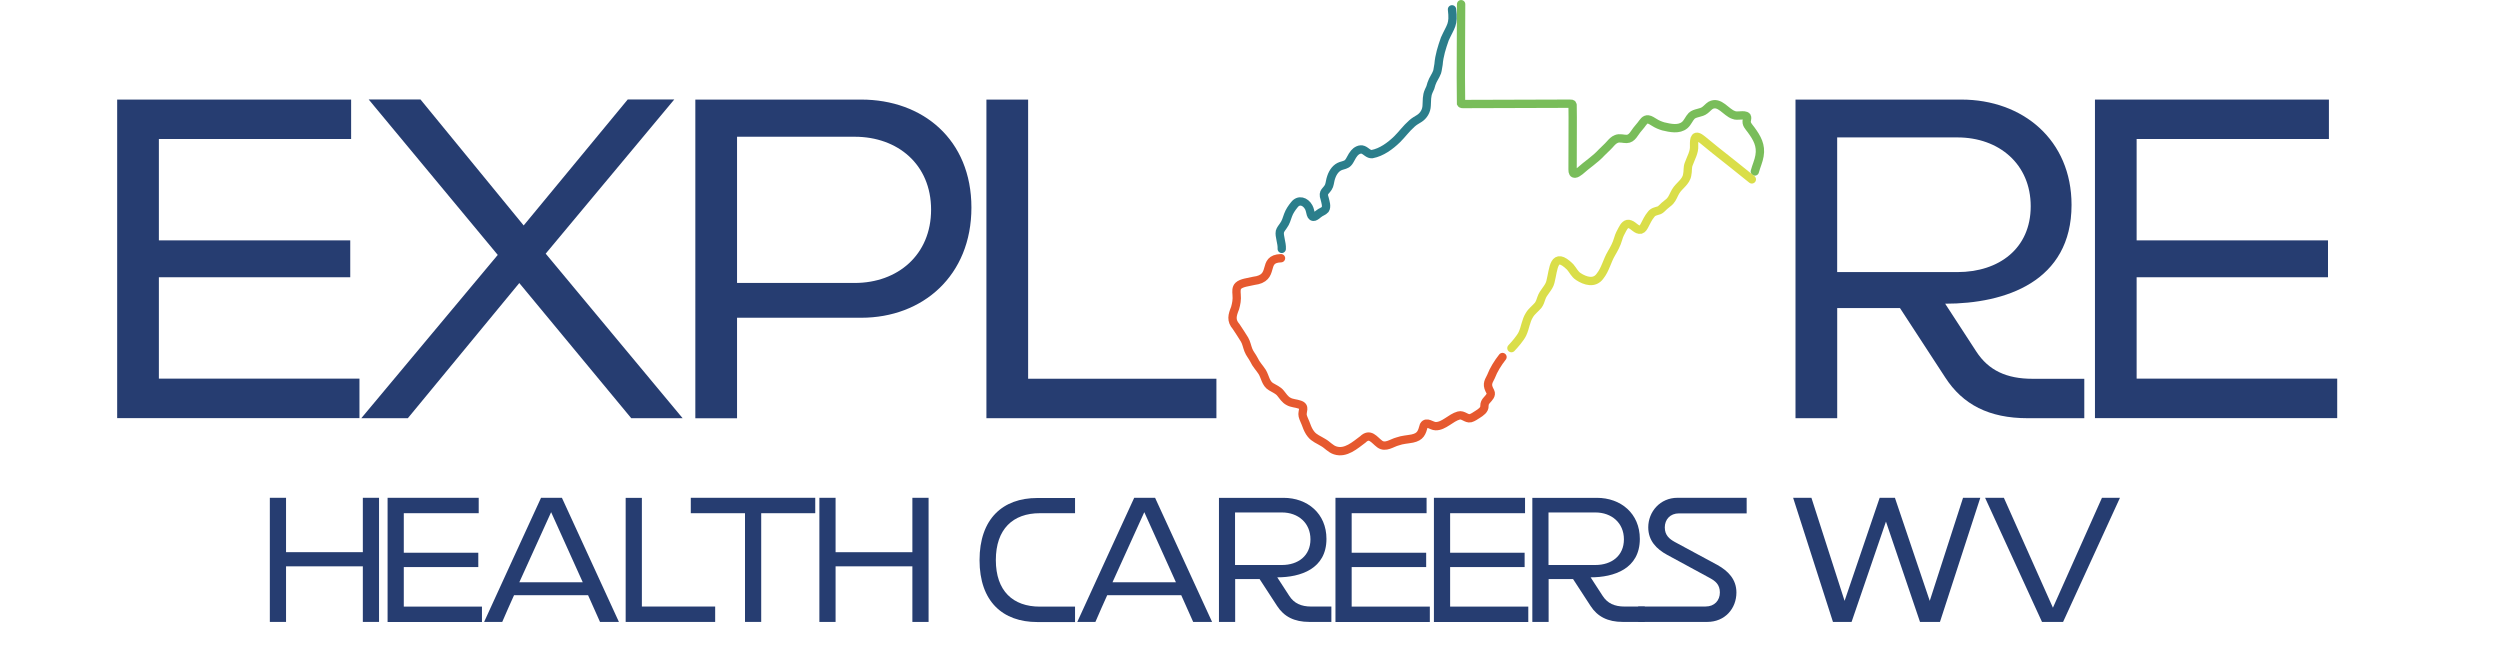 <?xml version="1.0" encoding="UTF-8"?><svg id="Layer_1" xmlns="http://www.w3.org/2000/svg" viewBox="0 0 600 159"><defs><style>.cls-1{stroke:#e6592f;}.cls-1,.cls-2,.cls-3,.cls-4,.cls-5{fill:none;}.cls-1,.cls-2,.cls-3,.cls-5{stroke-linecap:round;stroke-miterlimit:10;stroke-width:2px;}.cls-2{stroke:#dade49;}.cls-6{fill:#263d71;}.cls-3{stroke:#2b7e8b;}.cls-7{isolation:isolate;}.cls-5{stroke:#79bd5a;}</style></defs><g class="cls-7"><path class="cls-6" d="M90.97,149.26h-3.89v-13.34h-18.43v13.34h-3.89v-29.79h3.89v13.05h18.43v-13.05h3.89v29.79Z"/><path class="cls-6" d="M114.87,123.17h-17.96v9.48h17.88v3.45h-17.88v9.48h18.76v3.7h-22.65v-29.81h21.87v3.7h-.02Z"/><path class="cls-6" d="M148.55,149.26h-4.55l-2.86-6.41h-17.77c-.95,2.17-1.94,4.26-2.83,6.41h-4.35c4.51-9.93,9.12-19.86,13.66-29.79h5.01l13.68,29.79ZM124.65,139.74h15.21l-7.59-16.82-7.63,16.82Z"/><path class="cls-6" d="M154.05,145.57h17.59v3.7h-21.48v-29.79h3.89s0,26.09,0,26.09Z"/><path class="cls-6" d="M195.66,123.17h-12.97v26.09h-3.89v-26.09h-13.01v-3.7h29.87v3.7Z"/><path class="cls-6" d="M222.86,149.26h-3.89v-13.34h-18.43v13.34h-3.89v-29.79h3.89v13.05h18.43v-13.05h3.89s0,29.79,0,29.79Z"/><path class="cls-6" d="M258.01,123.17h-8.46c-6.45,0-10.55,3.81-10.55,11.25s4.14,11.17,10.55,11.17h8.46v3.7h-9.06c-8.28,0-13.86-4.92-13.86-14.85s5.57-14.92,13.86-14.92h9.06v3.66Z"/><path class="cls-6" d="M290.91,149.26h-4.55l-2.86-6.41h-17.77c-.95,2.17-1.94,4.26-2.83,6.41h-4.35c4.51-9.93,9.12-19.86,13.66-29.79h5.01l13.68,29.79ZM267.01,139.74h15.21l-7.59-16.82-7.63,16.82Z"/><path class="cls-6" d="M319.52,149.26h-5.28c-3.62,0-6.08-1.28-7.72-3.81l-4.22-6.48h-5.86v10.3h-3.89v-29.79h15.5c5.75,0,10.3,3.77,10.3,9.85,0,7.18-6.19,9.23-11.81,9.23l2.9,4.47c1.14,1.76,2.83,2.54,5.25,2.54h4.84v3.7h0ZM296.41,123v12.6h11.25c3.89,0,6.85-2.21,6.85-6.16s-2.96-6.45-6.85-6.45h-11.25Z"/><path class="cls-6" d="M342.36,123.17h-17.96v9.48h17.88v3.45h-17.88v9.48h18.76v3.7h-22.65v-29.81h21.87v3.7h-.02Z"/><path class="cls-6" d="M365.99,123.17h-17.96v9.48h17.88v3.45h-17.88v9.48h18.76v3.7h-22.65v-29.81h21.87v3.7h-.02Z"/><path class="cls-6" d="M394.75,149.26h-5.28c-3.62,0-6.08-1.28-7.72-3.81l-4.22-6.48h-5.86v10.3h-3.91v-29.79h15.5c5.75,0,10.3,3.77,10.3,9.85,0,7.18-6.19,9.23-11.81,9.23l2.9,4.47c1.14,1.76,2.83,2.54,5.25,2.54h4.84v3.7h.02ZM371.64,123v12.6h11.25c3.89,0,6.85-2.21,6.85-6.16s-2.96-6.45-6.85-6.45h-11.25Z"/><path class="cls-6" d="M419.2,123.21h-16.24c-2.13,0-3.41,1.47-3.41,3.37s1.14,2.79,2.38,3.48l10.26,5.54c2.57,1.43,4.55,3.45,4.55,6.6,0,3.85-2.75,7.06-7.01,7.06h-16.57v-3.7h16.2c2.13,0,3.41-1.47,3.41-3.37s-1.1-2.75-2.38-3.45l-10.26-5.57c-2.57-1.39-4.55-3.41-4.55-6.6,0-3.77,2.86-7.1,7.01-7.1h16.61v3.74Z"/><path class="cls-6" d="M465.6,149.26h-4.8l-8.17-24.08-8.25,24.08h-4.47l-9.56-29.79h4.39l7.96,24.74,8.42-24.74h3.66l8.36,24.74,7.99-24.74h4.14l-9.68,29.79Z"/><path class="cls-6" d="M495.13,149.26h-5.05l-13.66-29.79h4.51l11.77,26.38,11.77-26.38h4.32l-13.65,29.79Z"/></g><rect class="cls-4" y="23.88" width="600" height="135.12"/><g class="cls-7"><path class="cls-6" d="M84.27,33.36h-46.14v24.33h45.93v8.85h-45.93v24.33h48.14v9.48H28.12V23.9h56.15v9.46Z"/><path class="cls-6" d="M130.96,60.87l32.87,39.5h-12.33l-26.87-32.44-26.75,32.44h-11.17l32.75-39.19-30.97-37.3h12.43l24.76,30.23,24.97-30.23h11.17l-30.85,36.99Z"/><path class="cls-6" d="M206.7,23.9c14.75,0,26.44,9.58,26.44,25.92s-11.69,26.44-26.44,26.44h-29.81v24.12h-10.01V23.9h39.81ZM176.89,32.84v35.07h28.24c10.32,0,18.33-6.74,18.33-17.59s-8.01-17.5-18.33-17.5h-28.24v.02Z"/><path class="cls-6" d="M246.74,90.89h45.2v9.48h-55.2V23.9h10.01s0,66.99,0,66.99Z"/><path class="cls-6" d="M500.24,100.37h-13.59c-9.27,0-15.6-3.27-19.8-9.79l-10.86-16.65h-15.06v26.44h-10.01V23.9h39.81c14.75,0,26.44,9.7,26.44,25.28,0,18.45-15.91,23.71-30.33,23.71l7.47,11.48c2.94,4.53,7.28,6.54,13.49,6.54h12.43v9.46h0ZM440.92,32.96v32.34h28.86c10.01,0,17.59-5.69,17.59-15.79s-7.59-16.53-17.59-16.53h-28.86v-.02Z"/><path class="cls-6" d="M558.93,33.36h-46.14v24.33h45.93v8.85h-45.93v24.33h48.14v9.48h-58.14V23.9h56.15v9.46Z"/></g><path class="cls-5" d="M421.16,41.16c.33-1.26.93-2.54,1.12-3.75.45-2.52-.6-4.32-2.03-6.27-.56-.77-1.28-1.37-.99-2.4.04-.27.1-.54-.02-.77-.6-.62-2.32.04-3.15-.37-1.84-.58-3.39-3.48-5.54-2.32-.5.31-.89.81-1.37,1.16-.91.74-2.36.58-3.19,1.37-.64.66-.95,1.61-1.66,2.21-1.41,1.18-3.48.7-5.15.31-.77-.23-1.51-.54-2.17-.97-.45-.27-.97-.64-1.45-.7-.81-.08-1.14.6-1.72,1.34-.23.29-.48.58-.72.87-.87.97-1.37,2.46-2.73,2.48-.75.02-1.7-.33-2.46,0-.62.23-1.08.74-1.51,1.22-.62.72-1.32,1.3-2.01,2.01-1.57,1.72-3.54,2.94-5.25,4.49-.81.64-1.78,1.14-1.74-.37-.02-3.39.08-13.12,0-15.5-.08-.37-.29-.29-.7-.31-5.83.04-23.11.06-25.59.08-.21-.02-.39.02-.48-.15-.12-7.53.04-19.3.02-23.81"/><path class="cls-2" d="M362.74,83.55c.77-.81,2.15-2.4,2.63-3.41.72-1.51.79-3.12,1.7-4.55.52-.89,1.45-1.55,2.09-2.32.39-.52.56-1.1.77-1.72.45-1.43,1.82-2.42,2.17-3.89.81-3.14.7-7.57,4.74-3.6.74.87,1.06,1.72,1.97,2.32,1.66,1.08,3.85,1.76,5.19-.1,1.28-1.59,1.72-3.75,2.73-5.44.66-1.12,1.28-2.26,1.63-3.52.25-.93.66-1.63,1.05-2.36.35-.66.93-1.51,1.78-1.14.87.27,1.63,1.49,2.59,1.3.43-.14.66-.58.87-.95.45-.87.97-1.97,1.59-2.69.48-.7,1.24-.77,1.95-1.01.45-.17.87-.72,1.26-1.05.48-.45,1.03-.77,1.39-1.18.58-.64.85-1.53,1.3-2.28.83-1.43,2.55-2.3,2.79-4.03.21-.85.02-1.76.37-2.59.5-1.41,1.39-2.83,1.28-4.37-.04-1.78.15-2.98,2.01-1.43,1.08.91,1.76,1.45,3.06,2.5,2.94,2.3,5.88,4.68,8.79,7.01"/><path class="cls-1" d="M307.44,61.97c-4.86.15-1.08,4.78-6.56,5.44-1.2.29-2.92.45-3.66,1.16-.58.54-.48,1.39-.43,2.15.12,1.18-.08,2.21-.37,3.23-.68,1.72-1.05,2.94.27,4.45.68.99,1.41,2.17,2.01,3.12.45.79.58,1.66.91,2.5.31.83.93,1.51,1.34,2.32.48,1.08,1.34,1.94,1.97,2.92.72,1.16.83,2.81,2.15,3.56.77.48,1.68.81,2.26,1.55.54.66,1.08,1.55,1.92,1.97.79.46,1.8.45,2.63.75,1.59.5.52,1.61.77,2.71.14.64.6,1.45.89,2.3.27.75.6,1.47,1.1,2.09.75.97,1.9,1.37,2.92,2.01,1.01.56,1.76,1.55,2.9,1.9,2.52.81,4.76-1.26,6.62-2.63,1.72-1.68,2.69.08,4.06,1.1,1.39,1.01,2.88-.27,4.32-.64,1.12-.41,2.34-.45,3.5-.68,1.99-.43,2.28-1.39,2.77-3.14.62-1.1,1.9.17,2.79.17,1.97.08,3.68-2.05,5.57-2.55,1.06-.31,1.86.87,2.83.64.62-.17,1.16-.58,1.72-.93.75-.48,1.7-1.08,1.63-2.05,0-.56.19-.95.6-1.39.48-.56,1.2-1.2.81-1.99-.87-1.57-.66-2.11.15-3.62.64-1.66,1.66-3.29,2.77-4.7"/><path class="cls-3" d="M348.48,2.24c.45,3.77-.27,3.89-1.72,7.1-.72,2.05-1.34,3.99-1.51,6.1-.14.58-.17,1.3-.35,1.86-.39,1.05-.97,1.66-1.34,2.77-.14.64-.37,1.24-.68,1.82-.5,1.1-.41,2.28-.48,3.45-.04,1.28-.74,2.46-1.82,3.12-.54.33-1.2.7-1.72,1.18-1.39,1.22-2.34,2.59-3.56,3.79-1.66,1.61-3.72,3.12-6,3.56-.83.1-1.43-.75-2.15-1.03-.74-.31-1.65.21-2.13.79-.66.77-.97,1.8-1.51,2.34-.43.46-1.1.54-1.68.74-1.16.39-1.92,1.45-2.34,2.69-.25.66-.29,1.41-.52,2.07-.56,1.37-1.7,1.28-1.05,3.1.19.79.58,1.9.12,2.59-.39.46-.99.54-1.66,1.1-.58.48-1.41,1.22-1.78.02-.15-.5-.23-1.18-.52-1.68-.79-1.43-2.4-1.95-3.45-.56-.6.74-1.16,1.55-1.49,2.46-.31.87-.56,1.8-1.12,2.54-.31.46-.7.89-.85,1.43-.21,1.06.54,2.75.45,4.14"/></svg>